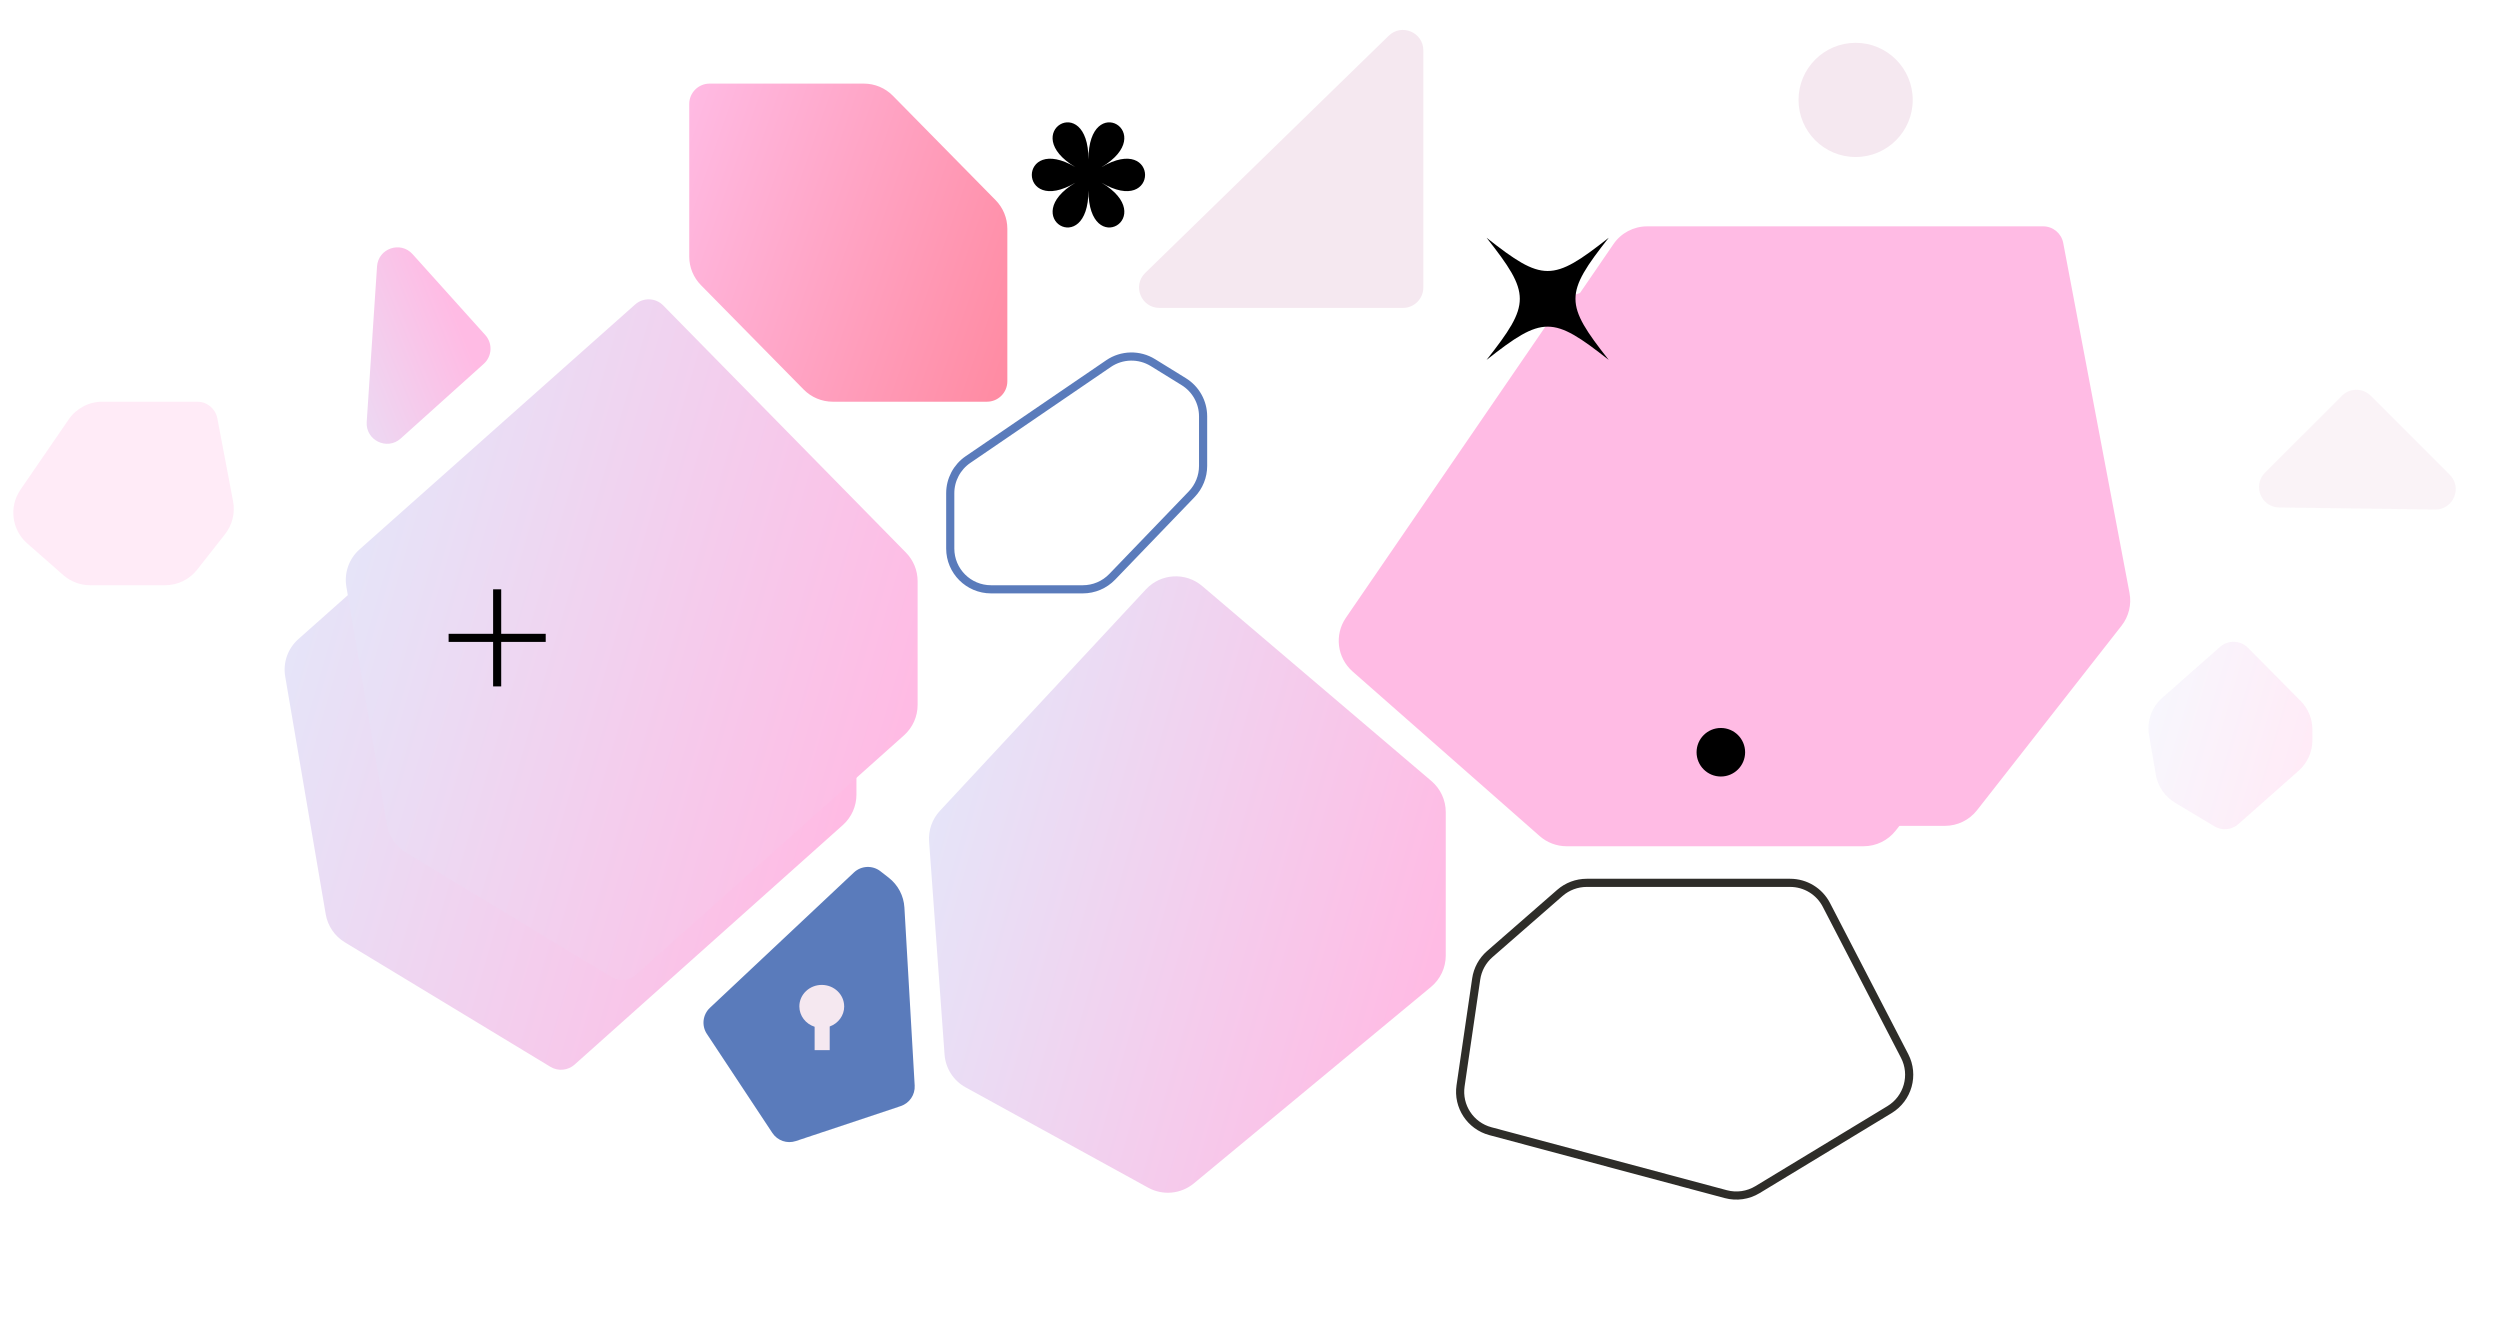 <svg width="613" height="327" viewBox="0 0 613 327" fill="none" xmlns="http://www.w3.org/2000/svg">
<path d="M349 70.5V12.35C349 7.927 343.68 5.682 340.511 8.768L280.811 66.918C277.597 70.049 279.813 75.5 284.299 75.5H344C346.761 75.5 349 73.261 349 70.5Z" fill="#F5E8F0"/>
<path d="M118.994 82.152L101.156 62.312C98.199 59.023 92.742 60.911 92.449 65.324L89.917 103.477C89.62 107.953 94.913 110.526 98.249 107.526L118.618 89.213C120.672 87.367 120.84 84.206 118.994 82.152Z" fill="url(#paint0_linear_2001_69386)"/>
<g filter="url(#filter0_f_2001_69386)">
<path d="M500.989 55.5H403.876C400.576 55.5 397.489 57.128 395.625 59.85L339.001 142.549C336.146 146.719 336.851 152.364 340.644 155.704L390.959 200.005C392.785 201.613 395.135 202.5 397.568 202.5H476.894C479.968 202.5 482.871 201.086 484.766 198.666L520.203 153.424C521.981 151.155 522.692 148.229 522.156 145.397L505.902 59.57C505.455 57.209 503.392 55.5 500.989 55.5Z" fill="#FFBBE4"/>
</g>
<path d="M479.313 71.5H390.088C386.79 71.5 383.704 73.126 381.839 75.847L330.008 151.484C327.15 155.656 327.855 161.305 331.652 164.645L377.531 205.008C379.357 206.614 381.705 207.5 384.136 207.5H456.951C460.023 207.5 462.925 206.088 464.821 203.669L497.2 162.365C498.979 160.095 499.692 157.167 499.155 154.334L484.226 75.569C483.778 73.209 481.716 71.5 479.313 71.5Z" fill="#FFBBE4"/>
<path d="M48.376 98.5H25.091C21.795 98.5 18.711 100.124 16.846 102.841L5.022 120.067C2.157 124.242 2.863 129.899 6.667 133.24L15.518 141.013C17.343 142.616 19.689 143.5 22.117 143.5H40.483C43.553 143.5 46.453 142.09 48.348 139.676L55.193 130.959C56.976 128.687 57.691 125.755 57.152 122.918L53.289 102.567C52.841 100.208 50.778 98.5 48.376 98.5Z" fill="#FFBBE4" fill-opacity="0.3"/>
<g filter="url(#filter1_f_2001_69386)">
<path d="M207.135 157.49L147.624 96.894C145.757 94.993 142.727 94.89 140.736 96.66L73.147 156.722C70.568 159.014 69.352 162.475 69.932 165.877L79.868 224.175C80.356 227.036 82.063 229.545 84.546 231.048L134.968 261.585C136.848 262.723 139.25 262.501 140.889 261.037L206.661 202.305C208.785 200.408 210 197.695 210 194.846V179.865V164.497C210 161.876 208.971 159.36 207.135 157.49Z" fill="url(#paint1_linear_2001_69386)"/>
</g>
<path d="M224.28 266.179L221.761 222.531C221.595 219.652 220.194 216.984 217.917 215.214L215.877 213.626C213.933 212.114 211.177 212.243 209.383 213.929L174.071 247.114C172.297 248.781 171.982 251.484 173.325 253.515L189.385 277.802C190.633 279.689 192.991 280.503 195.137 279.788L220.869 271.21C223.012 270.496 224.41 268.434 224.28 266.179Z" fill="#5A7BBB"/>
<path d="M206.99 246.768C206.99 243.853 204.526 241.5 201.495 241.5C198.464 241.5 196 243.862 196 246.768C196 249.092 197.564 251.061 199.745 251.764V257.5H203.441V251.698C205.524 250.948 207 249.027 207 246.768H206.99Z" fill="#F5E8F0"/>
<path d="M394.461 88.25C380.673 77.378 378.292 77.378 364.504 88.25C375.376 74.462 375.376 72.081 364.504 58.293C378.292 69.165 380.673 69.165 394.461 58.293C383.589 72.081 383.589 74.462 394.461 88.25Z" fill="black"/>
<path d="M354.5 234.298V199.122C354.5 196.19 353.213 193.405 350.98 191.505L294.786 143.699C290.711 140.232 284.629 140.587 280.984 144.504L230.467 198.81C228.575 200.844 227.614 203.574 227.815 206.345L231.606 258.578C231.852 261.959 233.793 264.986 236.764 266.618L281.541 291.225C285.137 293.202 289.576 292.78 292.736 290.162L350.879 241.999C353.173 240.1 354.5 237.276 354.5 234.298Z" fill="url(#paint2_linear_2001_69386)"/>
<path d="M222.135 135.49L162.624 74.894C160.757 72.993 157.727 72.89 155.736 74.66L88.147 134.722C85.568 137.014 84.352 140.475 84.932 143.877L94.868 202.175C95.356 205.036 97.063 207.545 99.546 209.048L149.968 239.585C151.848 240.723 154.25 240.501 155.889 239.037L221.661 180.305C223.785 178.408 225 175.695 225 172.846V157.865V142.497C225 139.876 223.971 137.36 222.135 135.49Z" fill="url(#paint3_linear_2001_69386)"/>
<g opacity="0.3" filter="url(#filter2_f_2001_69386)">
<path d="M564.104 171.862L551.212 158.85C549.348 156.969 546.342 156.867 544.355 158.617L530.192 171.092C527.587 173.387 526.358 176.869 526.947 180.291L528.606 189.945C529.1 192.814 530.819 195.326 533.315 196.824L542.959 202.613C544.83 203.736 547.213 203.517 548.847 202.071L563.628 188.987C565.772 187.089 567 184.362 567 181.499V180.394V178.9C567 176.264 565.959 173.735 564.104 171.862Z" fill="url(#paint4_linear_2001_69386)"/>
</g>
<path d="M263.694 44.795C249.435 53.259 249.435 32.524 263.694 40.989C249.435 32.524 266.891 22.149 266.891 39.093C266.891 22.149 284.332 32.524 270.088 40.989C284.332 32.524 284.332 53.259 270.088 44.795C284.346 53.259 266.891 63.634 266.891 46.691C266.891 63.634 249.45 53.259 263.694 44.795Z" fill="black"/>
<path d="M290.255 93.583L282.696 88.914C279.334 86.838 275.065 86.936 271.802 89.163L237.361 112.678C234.632 114.541 233 117.632 233 120.937V134.5C233 140.023 237.477 144.5 243 144.5H265.507C268.225 144.5 270.826 143.393 272.711 141.435L292.205 121.182C293.998 119.319 295 116.833 295 114.247V102.091C295 98.624 293.204 95.404 290.255 93.583Z" stroke="#5A7BBB" stroke-width="2"/>
<path d="M174 20.5H211.811C214.491 20.5 217.059 21.576 218.938 23.486L244.127 49.081C245.968 50.952 247 53.471 247 56.095V93.5C247 96.261 244.761 98.5 242 98.5H204.189C201.509 98.5 198.941 97.424 197.062 95.514L171.873 69.919C170.032 68.048 169 65.529 169 62.905V25.5C169 22.739 171.239 20.5 174 20.5Z" fill="url(#paint5_linear_2001_69386)"/>
<path d="M427.903 184.452C427.903 187.739 425.239 190.403 421.952 190.403C418.665 190.403 416 187.739 416 184.452C416 181.165 418.665 178.5 421.952 178.5C425.239 178.5 427.903 181.165 427.903 184.452Z" fill="black"/>
<g filter="url(#filter3_f_2001_69386)">
<path d="M57 206C57 216.769 48.27 225.5 37.5 225.5C26.73 225.5 18 216.769 18 206C18 195.23 26.73 186.5 37.5 186.5C48.27 186.5 57 195.23 57 206Z" fill="white"/>
</g>
<path d="M469 24.5C469 32.232 462.732 38.5 455 38.5C447.268 38.5 441 32.232 441 24.5C441 16.768 447.268 10.5 455 10.5C462.732 10.5 469 16.768 469 24.5Z" fill="#F5E8F0"/>
<path d="M496.244 202.035L477.379 220.901C474.251 224.028 476.426 229.378 480.849 229.436L519.082 229.939C523.568 229.998 525.856 224.576 522.684 221.404L503.315 202.035C501.363 200.083 498.197 200.083 496.244 202.035Z" fill="white"/>
<path d="M361.966 240.036L358.129 266.257C357.394 271.279 360.537 276.054 365.44 277.366L423.173 292.808C425.805 293.512 428.611 293.112 430.941 291.699L463.317 272.073C467.817 269.345 469.433 263.596 467.013 258.923L447.828 221.874C446.11 218.556 442.685 216.473 438.948 216.473L389.061 216.473C386.643 216.473 384.307 217.349 382.486 218.938L365.285 233.95C363.489 235.518 362.312 237.676 361.966 240.036Z" stroke="#2E2D29" stroke-width="2"/>
<g opacity="0.5" filter="url(#filter4_f_2001_69386)">
<path d="M574.244 97.035L555.379 115.901C552.251 119.028 554.426 124.378 558.849 124.436L597.082 124.939C601.568 124.998 603.856 119.576 600.684 116.404L581.315 97.035C579.363 95.083 576.197 95.083 574.244 97.035Z" fill="#F5E8F0"/>
</g>
<path d="M120.911 144.5H122.895V155.411H133.807V157.395H122.895V168.307H120.911V157.395H110V155.411H120.911V144.5Z" fill="black"/>
<defs>
<filter id="filter0_f_2001_69386" x="317.252" y="35.5" width="225.078" height="187" filterUnits="userSpaceOnUse" color-interpolation-filters="sRGB">
<feFlood flood-opacity="0" result="BackgroundImageFix"/>
<feBlend mode="normal" in="SourceGraphic" in2="BackgroundImageFix" result="shape"/>
<feGaussianBlur stdDeviation="10" result="effect1_foregroundBlur_2001_69386"/>
</filter>
<filter id="filter1_f_2001_69386" x="49.79" y="75.397" width="180.21" height="206.911" filterUnits="userSpaceOnUse" color-interpolation-filters="sRGB">
<feFlood flood-opacity="0" result="BackgroundImageFix"/>
<feBlend mode="normal" in="SourceGraphic" in2="BackgroundImageFix" result="shape"/>
<feGaussianBlur stdDeviation="10" result="effect1_foregroundBlur_2001_69386"/>
</filter>
<filter id="filter2_f_2001_69386" x="516.802" y="147.369" width="60.198" height="65.958" filterUnits="userSpaceOnUse" color-interpolation-filters="sRGB">
<feFlood flood-opacity="0" result="BackgroundImageFix"/>
<feBlend mode="normal" in="SourceGraphic" in2="BackgroundImageFix" result="shape"/>
<feGaussianBlur stdDeviation="5" result="effect1_foregroundBlur_2001_69386"/>
</filter>
<filter id="filter3_f_2001_69386" x="8" y="176.5" width="59" height="59" filterUnits="userSpaceOnUse" color-interpolation-filters="sRGB">
<feFlood flood-opacity="0" result="BackgroundImageFix"/>
<feBlend mode="normal" in="SourceGraphic" in2="BackgroundImageFix" result="shape"/>
<feGaussianBlur stdDeviation="5" result="effect1_foregroundBlur_2001_69386"/>
</filter>
<filter id="filter4_f_2001_69386" x="543.905" y="85.571" width="68.254" height="49.368" filterUnits="userSpaceOnUse" color-interpolation-filters="sRGB">
<feFlood flood-opacity="0" result="BackgroundImageFix"/>
<feBlend mode="normal" in="SourceGraphic" in2="BackgroundImageFix" result="shape"/>
<feGaussianBlur stdDeviation="5" result="effect1_foregroundBlur_2001_69386"/>
</filter>
<linearGradient id="paint0_linear_2001_69386" x1="115.185" y1="85.595" x2="68.597" y2="104.53" gradientUnits="userSpaceOnUse">
<stop stop-color="#FFBBE4"/>
<stop offset="1" stop-color="#E2EAFB"/>
</linearGradient>
<linearGradient id="paint1_linear_2001_69386" x1="193.802" y1="244.029" x2="38.333" y2="198.714" gradientUnits="userSpaceOnUse">
<stop stop-color="#FFBBE4"/>
<stop offset="1" stop-color="#E2EAFB"/>
</linearGradient>
<linearGradient id="paint2_linear_2001_69386" x1="339.91" y1="276.518" x2="199.341" y2="236.558" gradientUnits="userSpaceOnUse">
<stop stop-color="#FFBBE4"/>
<stop offset="1" stop-color="#E2EAFB"/>
</linearGradient>
<linearGradient id="paint3_linear_2001_69386" x1="208.802" y1="222.029" x2="53.333" y2="176.714" gradientUnits="userSpaceOnUse">
<stop stop-color="#FFBBE4"/>
<stop offset="1" stop-color="#E2EAFB"/>
</linearGradient>
<linearGradient id="paint4_linear_2001_69386" x1="562.29" y1="198.888" x2="517.145" y2="185.613" gradientUnits="userSpaceOnUse">
<stop stop-color="#FFBBE4"/>
<stop offset="1" stop-color="#E2EAFB"/>
</linearGradient>
<linearGradient id="paint5_linear_2001_69386" x1="247" y1="98.5" x2="153.178" y2="65.542" gradientUnits="userSpaceOnUse">
<stop stop-color="#FF8AA1"/>
<stop offset="1" stop-color="#FFBBE4"/>
</linearGradient>
</defs>
</svg>
